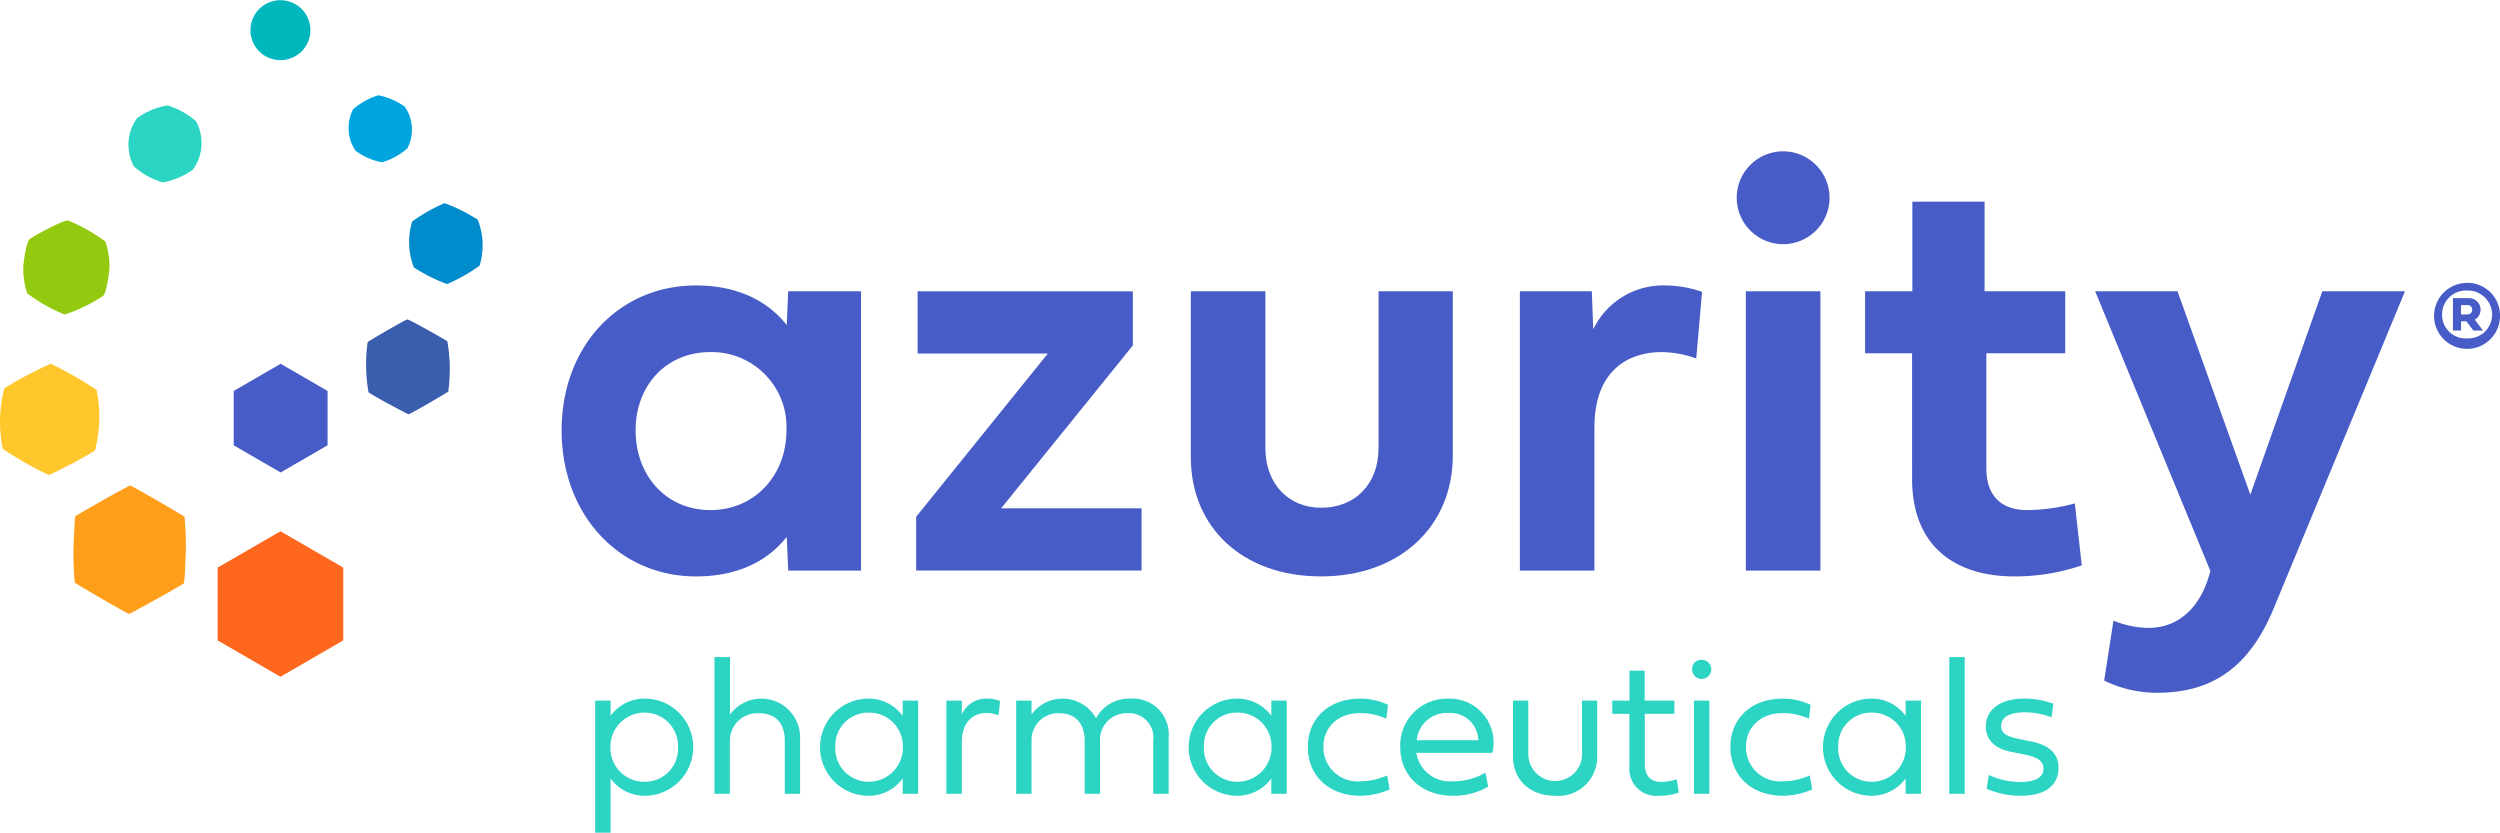<?xml version="1.0" encoding="UTF-8"?>
<svg xmlns="http://www.w3.org/2000/svg" id="az_logo_-_color" data-name="az logo - color" width="273.193" height="90.99" viewBox="0 0 273.193 90.99">
  <path id="Path_922" data-name="Path 922" d="M27.445,78.721V70.77l6.866-3.975,6.865,3.975v7.951l-3.432,1.988L34.31,82.7Z" transform="translate(-3.663 -8.743)" fill="#ff671f"/>
  <path id="Path_923" data-name="Path 923" d="M9.5,64.378c.129-.107,5.791-3.345,5.971-3.328S21.3,64.336,21.4,64.466a35.593,35.593,0,0,1,.146,3.662c-.016.18-.106,3.517-.235,3.624-.064.053-2.885,1.684-2.966,1.71s-2.915,1.625-3.005,1.617c-.179-.017-5.827-3.287-5.934-3.416A35.321,35.321,0,0,1,9.261,68c.017-.182.106-3.517.235-3.624" transform="translate(-1.235 -7.991)" fill="#ff9e1b"/>
  <path id="Path_924" data-name="Path 924" d="M.476,48.417a41.3,41.3,0,0,1,5.077-2.68,41.462,41.462,0,0,1,5.005,2.857,14.8,14.8,0,0,1,.294,3.346,15.093,15.093,0,0,1-.47,3.274c-.129.107-2.339,1.382-2.5,1.432S5.484,57.91,5.3,57.893a41.444,41.444,0,0,1-5-2.856A14.755,14.755,0,0,1,.006,51.69a15.032,15.032,0,0,1,.47-3.273" transform="translate(0 -5.987)" fill="#ffc72c"/>
  <path id="Path_925" data-name="Path 925" d="M3.646,29.754c.387-.322,3.644-2.084,4.184-2.032a18.214,18.214,0,0,1,4.074,2.3,8.081,8.081,0,0,1,.441,3.032c-.051.541-.317,2.6-.7,2.922a18.7,18.7,0,0,1-2.035,1.156A17.1,17.1,0,0,1,7.456,38a18.214,18.214,0,0,1-4.074-2.3,8.081,8.081,0,0,1-.441-3.032c.051-.541.317-2.6.7-2.922" transform="translate(-0.392 -3.629)" fill="#93c90e"/>
  <path id="Path_926" data-name="Path 926" d="M17.152,14.639a8.016,8.016,0,0,1,3.289-1.384,8.133,8.133,0,0,1,3.144,1.737,4.977,4.977,0,0,1,.588,2.717,4.884,4.884,0,0,1-.94,2.572,8.333,8.333,0,0,1-1.568.879,7.579,7.579,0,0,1-1.721.506A8.139,8.139,0,0,1,16.8,19.927a4.988,4.988,0,0,1-.588-2.718,4.883,4.883,0,0,1,.939-2.571" transform="translate(-2.162 -1.735)" fill="#2cd4c4"/>
  <path id="Path_927" data-name="Path 927" d="M38.122,3.6a3.275,3.275,0,1,0-1.174,2.221A3.28,3.28,0,0,0,38.122,3.6" transform="translate(-4.216 0)" fill="#00b7bd"/>
  <path id="Path_928" data-name="Path 928" d="M39.731,54.648V48.709L34.6,45.74l-5.128,2.969v5.939l2.564,1.484L34.6,57.618Z" transform="translate(-3.934 -5.987)" fill="#485cc7"/>
  <path id="Path_929" data-name="Path 929" d="M46.334,42.651c.119-.144,4.138-2.47,4.338-2.489s4.236,2.272,4.379,2.391a18.887,18.887,0,0,1,.261,2.721,18.133,18.133,0,0,1-.163,2.761c-.119.143-4.138,2.469-4.338,2.488-.1.01-2.12-1.115-2.211-1.144s-2.1-1.187-2.168-1.247a18.876,18.876,0,0,1-.261-2.72,18.127,18.127,0,0,1,.163-2.761" transform="translate(-6.162 -5.257)" fill="#3a5dae"/>
  <path id="Path_930" data-name="Path 930" d="M51.916,27.551a18.715,18.715,0,0,1,3.548-2.009,18.51,18.51,0,0,1,3.629,1.812,7.633,7.633,0,0,1,.2,5.024,18.648,18.648,0,0,1-3.548,2.008,17.722,17.722,0,0,1-1.856-.8,19.273,19.273,0,0,1-1.773-1.01,7.64,7.64,0,0,1-.195-5.024" transform="translate(-6.884 -3.343)" fill="#008bcd"/>
  <path id="Path_931" data-name="Path 931" d="M44.453,13.508a7.512,7.512,0,0,1,2.758-1.528,7.389,7.389,0,0,1,2.879,1.234,4.344,4.344,0,0,1,.783,2.222,4.439,4.439,0,0,1-.49,2.344,7.507,7.507,0,0,1-2.758,1.528,7.039,7.039,0,0,1-1.5-.461,7.716,7.716,0,0,1-1.376-.772,4.346,4.346,0,0,1-.782-2.223,4.439,4.439,0,0,1,.49-2.344" transform="translate(-5.866 -1.568)" fill="#00a5df"/>
  <path id="Path_932" data-name="Path 932" d="M76.721,93.17a3.684,3.684,0,0,0,3.767,3.756,3.594,3.594,0,0,0,3.619-3.756,3.637,3.637,0,0,0-3.619-3.8,3.726,3.726,0,0,0-3.767,3.8m.021-5.116v1.666a4.6,4.6,0,0,1,3.915-1.879,5.31,5.31,0,0,1,0,10.613,4.607,4.607,0,0,1-3.915-1.889v5.922H75.06V88.055Z" transform="translate(-10.018 -11.498)" fill="#2cd4c4"/>
  <path id="Path_933" data-name="Path 933" d="M99.456,91.362v6.2H97.785V91.776c0-1.984-1.037-3.024-2.857-3.024a3,3,0,0,0-3.143,3.057V97.56H90.1V82.617H91.8V88.9a4.237,4.237,0,0,1,7.66,2.462" transform="translate(-12.025 -10.814)" fill="#2cd4c4"/>
  <path id="Path_934" data-name="Path 934" d="M105.082,93.117a3.64,3.64,0,0,0,3.619,3.81,3.728,3.728,0,0,0,3.767-3.81,3.681,3.681,0,0,0-3.767-3.746,3.591,3.591,0,0,0-3.619,3.746m9.047,5.126h-1.683V96.566a4.6,4.6,0,0,1-3.915,1.889,5.31,5.31,0,0,1,0-10.613,4.6,4.6,0,0,1,3.915,1.879V88.055h1.683Z" transform="translate(-13.802 -11.498)" fill="#2cd4c4"/>
  <path id="Path_935" data-name="Path 935" d="M121.037,89.562a2.9,2.9,0,0,1,2.741-1.72,3.74,3.74,0,0,1,1.438.266l-.169,1.56a3.448,3.448,0,0,0-1.334-.255c-1.354,0-2.677.892-2.677,3.173v5.656h-1.693V88.055h1.693Z" transform="translate(-15.928 -11.498)" fill="#2cd4c4"/>
  <path id="Path_936" data-name="Path 936" d="M144.808,92.014v6.23h-1.683V92.428a2.66,2.66,0,0,0-2.8-2.992,2.894,2.894,0,0,0-3.016,2.961v5.847h-1.682V92.428c0-1.878-1.037-2.992-2.741-2.992a2.926,2.926,0,0,0-3.058,3.024v5.784h-1.682V88.055h1.682v1.517a4.189,4.189,0,0,1,7.048.415,4.061,4.061,0,0,1,3.713-2.144,3.912,3.912,0,0,1,4.223,4.171" transform="translate(-17.102 -11.498)" fill="#2cd4c4"/>
  <path id="Path_937" data-name="Path 937" d="M151.566,93.117a3.64,3.64,0,0,0,3.619,3.81,3.728,3.728,0,0,0,3.767-3.81,3.681,3.681,0,0,0-3.767-3.746,3.591,3.591,0,0,0-3.619,3.746m9.047,5.126H158.93V96.566a4.6,4.6,0,0,1-3.915,1.889,5.31,5.31,0,0,1,0-10.613,4.6,4.6,0,0,1,3.915,1.879V88.055h1.683Z" transform="translate(-20.005 -11.498)" fill="#2cd4c4"/>
  <path id="Path_938" data-name="Path 938" d="M170.639,87.843a6.9,6.9,0,0,1,3.048.679l-.18,1.518a6.727,6.727,0,0,0-2.867-.616c-2.381,0-4.01,1.5-4.01,3.694a3.72,3.72,0,0,0,4.031,3.757,7.007,7.007,0,0,0,2.931-.647l.275,1.538a8.2,8.2,0,0,1-3.206.69c-3.406,0-5.735-2.165-5.735-5.338,0-3.131,2.317-5.275,5.714-5.275" transform="translate(-22.011 -11.498)" fill="#2cd4c4"/>
  <path id="Path_939" data-name="Path 939" d="M185.111,92.385a3.042,3.042,0,0,0-3.249-2.971,3.294,3.294,0,0,0-3.481,2.971Zm1.079,5.073a7.456,7.456,0,0,1-3.831,1c-3.417,0-5.776-2.165-5.776-5.307a5.106,5.106,0,0,1,5.227-5.306,4.793,4.793,0,0,1,4.835,5.922h-8.306a3.706,3.706,0,0,0,3.946,3.11,6.986,6.986,0,0,0,3.608-.945Z" transform="translate(-23.567 -11.498)" fill="#2cd4c4"/>
  <path id="Path_940" data-name="Path 940" d="M198.339,88.087H200v6.049a4.241,4.241,0,0,1-4.6,4.352c-2.8,0-4.6-1.772-4.6-4.288V88.087h1.672v5.8a2.937,2.937,0,1,0,5.873,0Z" transform="translate(-25.464 -11.53)" fill="#2cd4c4"/>
  <path id="Path_941" data-name="Path 941" d="M206.875,89.049v5.508c0,1.338.719,1.921,1.756,1.921a5.5,5.5,0,0,0,1.736-.286l.222,1.453a6.159,6.159,0,0,1-2.138.351,2.943,2.943,0,0,1-3.259-3.163V89.049H203.32V87.595H205.2V84.326h1.661v3.269h3.248v1.454Z" transform="translate(-27.135 -11.038)" fill="#2cd4c4"/>
  <path id="Path_942" data-name="Path 942" d="M213.589,87.416h1.683V97.6h-1.683Zm-.2-3.417a.99.99,0,0,1,1.037-1.039A1.045,1.045,0,1,1,213.389,84" transform="translate(-28.479 -10.859)" fill="#2cd4c4"/>
  <path id="Path_943" data-name="Path 943" d="M223.931,87.843a6.9,6.9,0,0,1,3.048.679l-.18,1.518a6.727,6.727,0,0,0-2.867-.616c-2.381,0-4.01,1.5-4.01,3.694a3.72,3.72,0,0,0,4.031,3.757,7.007,7.007,0,0,0,2.931-.647l.275,1.538a8.2,8.2,0,0,1-3.206.69c-3.407,0-5.735-2.165-5.735-5.338,0-3.131,2.317-5.275,5.714-5.275" transform="translate(-29.124 -11.498)" fill="#2cd4c4"/>
  <path id="Path_944" data-name="Path 944" d="M231.559,93.117a3.64,3.64,0,0,0,3.619,3.81,3.729,3.729,0,0,0,3.767-3.81,3.681,3.681,0,0,0-3.767-3.746,3.592,3.592,0,0,0-3.619,3.746m9.048,5.126h-1.684V96.566a4.6,4.6,0,0,1-3.915,1.889,5.31,5.31,0,0,1,0-10.613,4.6,4.6,0,0,1,3.915,1.879V88.055h1.684Z" transform="translate(-30.681 -11.498)" fill="#2cd4c4"/>
  <rect id="Rectangle_17542" data-name="Rectangle 17542" width="1.682" height="14.943" transform="translate(213.013 71.803)" fill="#2cd4c4"/>
  <path id="Path_945" data-name="Path 945" d="M255.286,92.5c2.021.4,3.09,1.316,3.09,2.908,0,1.985-1.577,3.045-4.042,3.045a8.975,8.975,0,0,1-3.809-.764l.233-1.507a7.987,7.987,0,0,0,3.46.765c1.629,0,2.508-.509,2.508-1.455,0-.913-.783-1.294-2.211-1.57l-1.322-.264c-1.683-.33-2.763-1.221-2.763-2.792,0-1.816,1.6-3.025,4.127-3.025a9.155,9.155,0,0,1,3.258.563l-.211,1.476a8.468,8.468,0,0,0-2.941-.542c-1.651,0-2.561.553-2.561,1.485,0,.881.7,1.189,2.127,1.464Z" transform="translate(-33.423 -11.498)" fill="#2cd4c4"/>
  <path id="Path_946" data-name="Path 946" d="M87.087,43.173c-4.881,0-8.178,3.688-8.178,8.553,0,4.9,3.3,8.712,8.178,8.712,4.851,0,8.306-3.815,8.306-8.712a8.185,8.185,0,0,0-8.306-8.553M70.825,51.726c0-9.252,6.308-15.834,14.677-15.834,4.724,0,7.925,1.813,9.923,4.325l.159-3.688h7.957V67.051H95.584l-.159-3.688c-2,2.543-5.2,4.324-9.923,4.324-8.369,0-14.677-6.709-14.677-15.961" transform="translate(-9.452 -4.698)" fill="#485cc7"/>
  <path id="Path_947" data-name="Path 947" d="M115.532,61.265l14.392-17.837H115.691v-6.8h23.522v5.913L124.821,60.343h15.344v6.8H115.532Z" transform="translate(-15.419 -4.794)" fill="#485cc7"/>
  <path id="Path_948" data-name="Path 948" d="M170.689,36.624H178.8V54.588c0,7.725-5.8,13.195-14.392,13.195-8.622,0-14.234-5.4-14.234-13V36.624h8.147V53.762c0,3.879,2.505,6.517,6.087,6.517,3.773,0,6.277-2.639,6.277-6.517Z" transform="translate(-20.043 -4.794)" fill="#485cc7"/>
  <path id="Path_949" data-name="Path 949" d="M199.687,40.693a8.452,8.452,0,0,1,7.925-4.8,12.3,12.3,0,0,1,3.963.7l-.634,7.281a11.351,11.351,0,0,0-3.772-.7c-3.582,0-7.355,1.939-7.355,8.235V67.051h-8.147V36.528h7.862Z" transform="translate(-25.58 -4.698)" fill="#485cc7"/>
  <path id="Path_950" data-name="Path 950" d="M248.454,41.922V54.481c0,3.18,1.776,4.579,4.5,4.579a20.465,20.465,0,0,0,5.167-.732l.761,6.772a22.69,22.69,0,0,1-7.354,1.208c-6.689,0-11.19-3.465-11.19-10.651V41.922H235.2V35.149h5.167V25.357h7.894v9.792h8.813v6.773Z" transform="translate(-31.391 -3.319)" fill="#485cc7"/>
  <path id="Path_951" data-name="Path 951" d="M289.037,36.624h9.035l-14.36,34.689C281.27,77.162,277.529,80.5,271,80.5a13.129,13.129,0,0,1-5.8-1.336l1.015-6.55a10.306,10.306,0,0,0,3.836.794c3.392,0,5.8-2.384,6.752-6.231L264.215,36.624h9l7.957,22.225Z" transform="translate(-35.262 -4.794)" fill="#485cc7"/>
  <rect id="Rectangle_17543" data-name="Rectangle 17543" width="8.147" height="30.523" transform="translate(190.782 31.83)" fill="#485cc7"/>
  <path id="Path_952" data-name="Path 952" d="M229.159,24.115a5.072,5.072,0,1,1-5.072-5.087,5.079,5.079,0,0,1,5.072,5.087" transform="translate(-29.23 -2.491)" fill="#485cc7"/>
  <path id="Path_953" data-name="Path 953" d="M309.9,37.994v1.025h.694a.5.5,0,0,0,.528-.515.49.49,0,0,0-.528-.509Zm0,2.779h-.881V37.238h1.669a1.268,1.268,0,0,1,1.349,1.265,1.288,1.288,0,0,1-.634,1.092l.9,1.179h-1.055l-.755-1H309.9Zm.634.858a2.607,2.607,0,0,0,2.764-2.606,2.653,2.653,0,0,0-2.764-2.619,2.6,2.6,0,0,0-2.7,2.619,2.561,2.561,0,0,0,2.7,2.606m0-6.061a3.546,3.546,0,0,1,3.626,3.456,3.605,3.605,0,1,1-3.626-3.456" transform="translate(-40.966 -4.656)" fill="#485cc7"/>
</svg>
